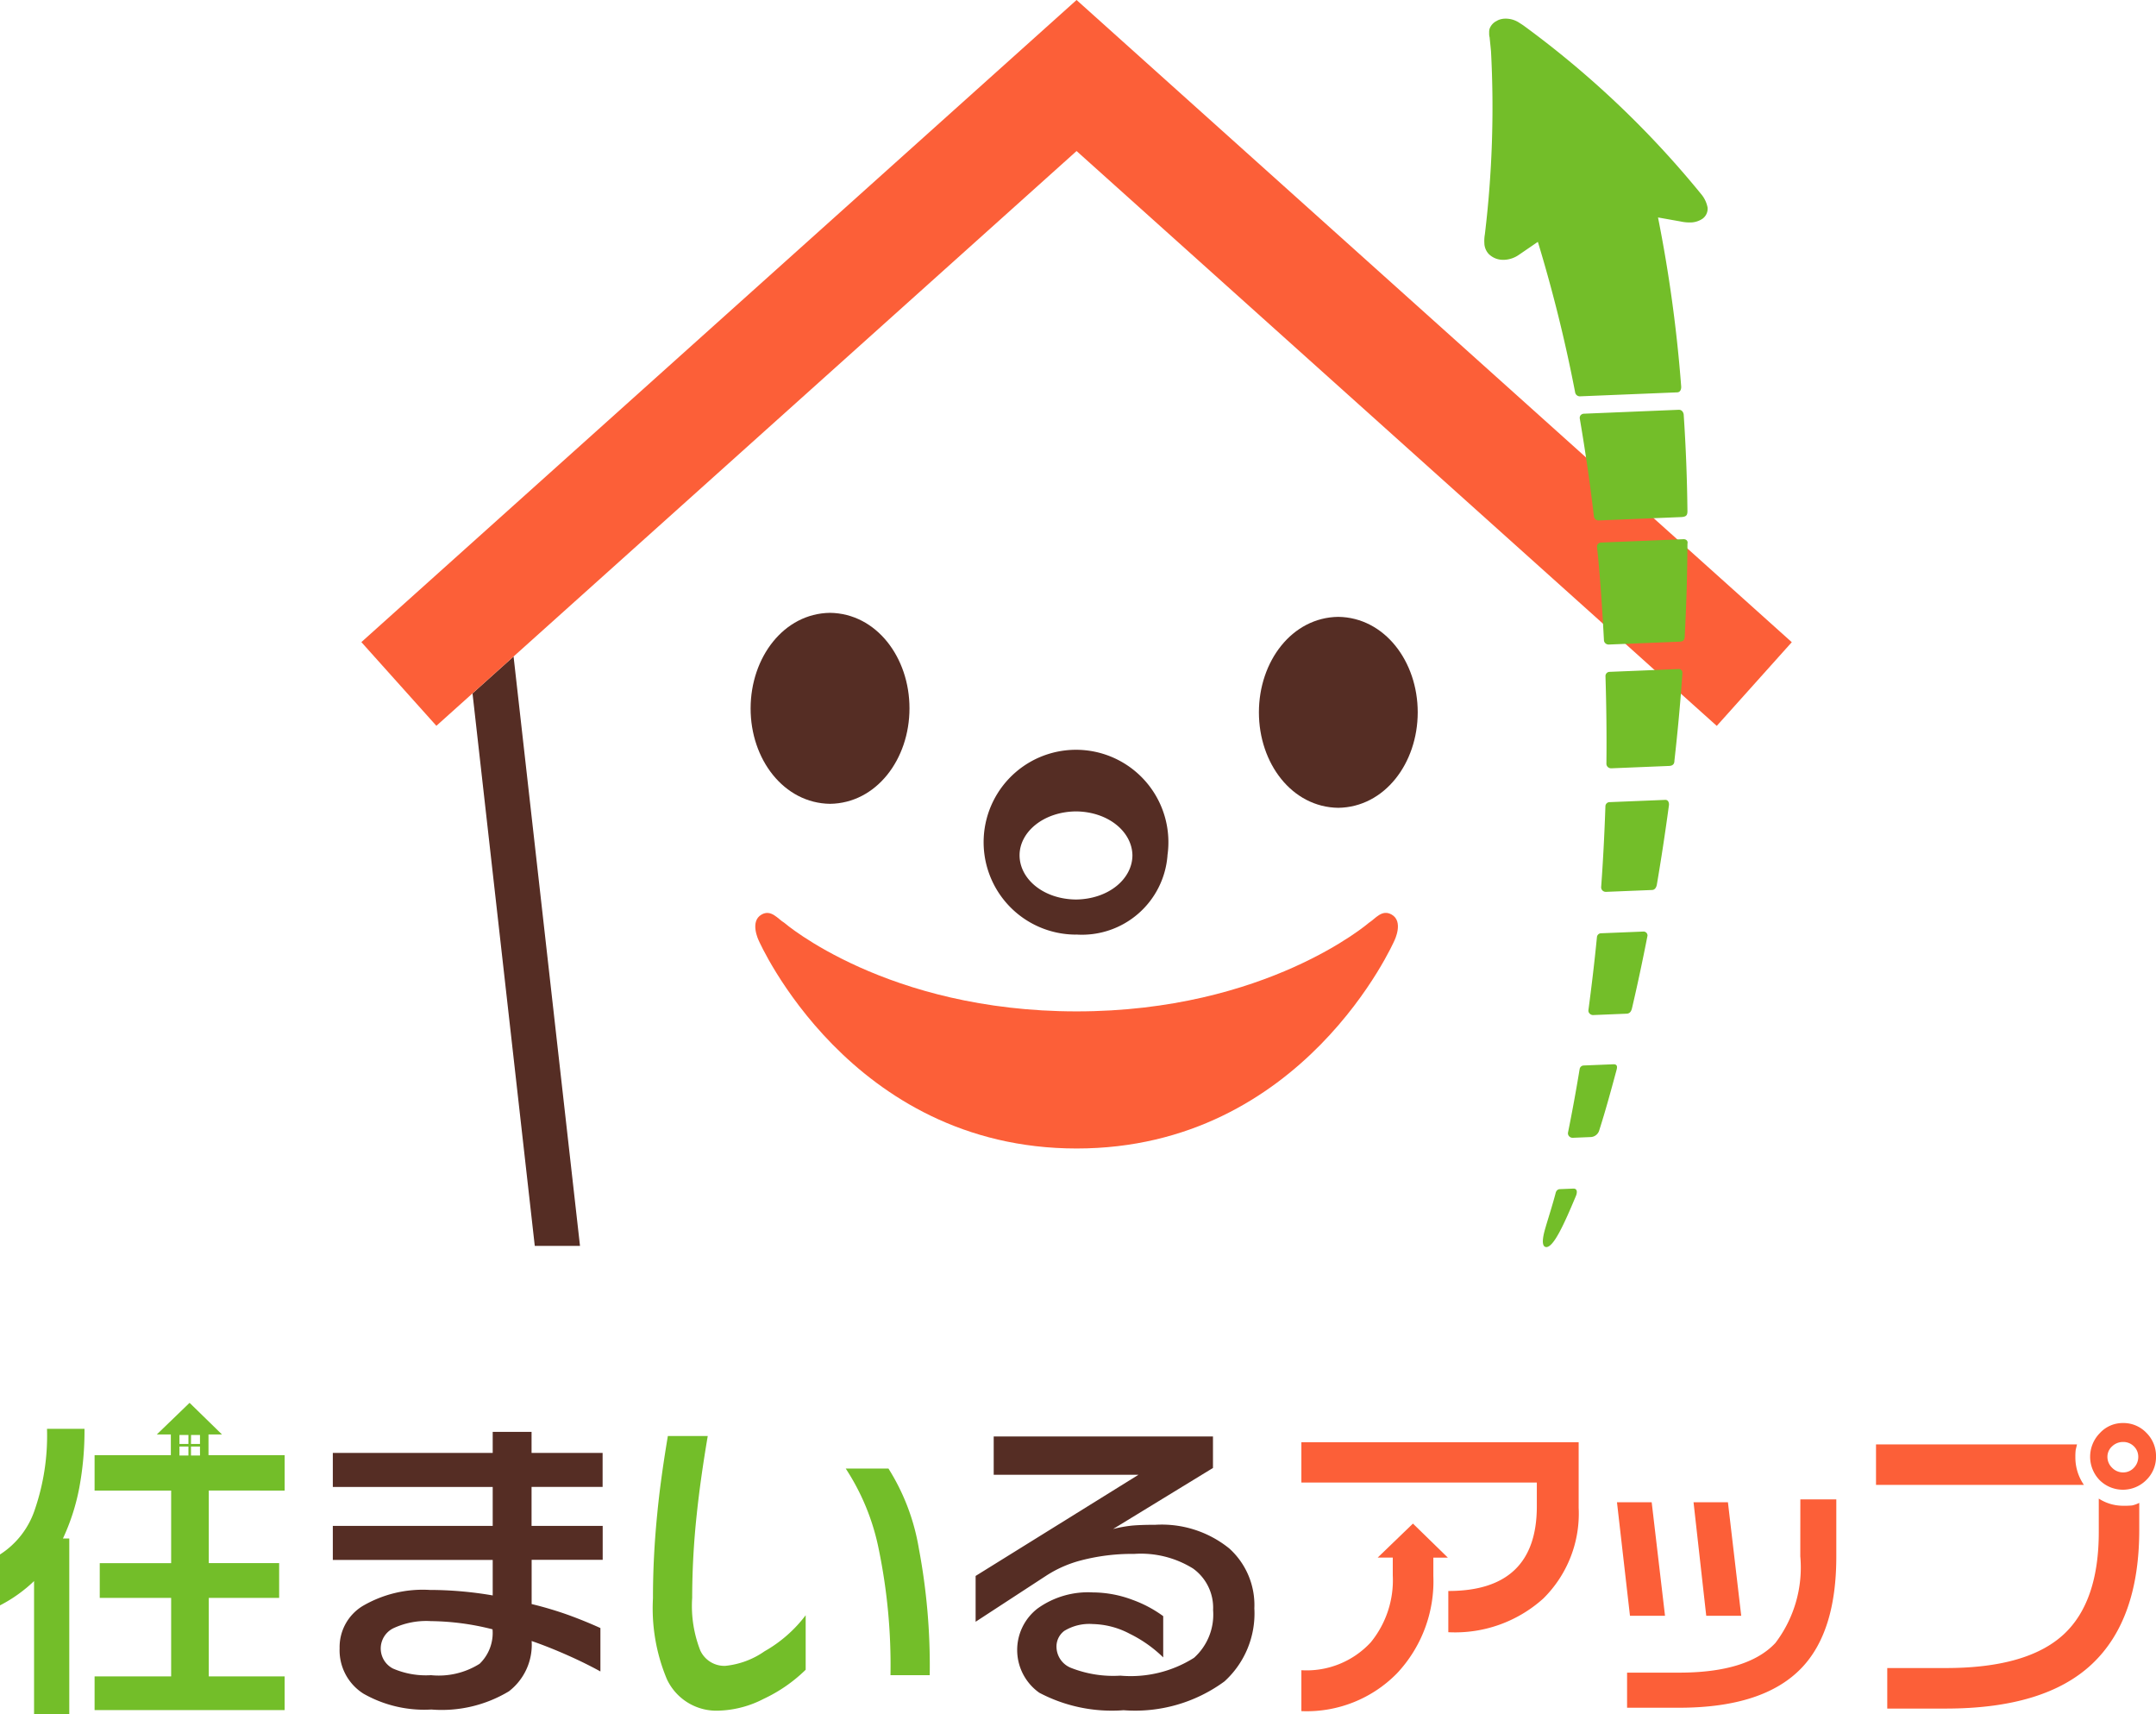 <svg xmlns="http://www.w3.org/2000/svg" width="108.7" height="86.398" viewBox="0 0 108.7 86.398">
  <g id="住まいるアップロゴ" transform="translate(54.35 43.199)">
    <g id="グループ_2330" data-name="グループ 2330" transform="translate(-54.35 -43.199)">
      <g id="グループ_2325" data-name="グループ 2325" transform="translate(0 70.71)">
        <g id="グループ_2324" data-name="グループ 2324">
          <g id="グループ_2323" data-name="グループ 2323">
            <g id="グループ_2322" data-name="グループ 2322">
              <path id="パス_12035" data-name="パス 12035" d="M36.9,115.611H34.941v1.063H26.88v1.714h8.061v1.963H26.88v1.715h8.061v1.79a18.9,18.9,0,0,0-3.173-.277,6,6,0,0,0-3.4.82,2.423,2.423,0,0,0-1.145,2.117,2.584,2.584,0,0,0,1.2,2.291,6.2,6.2,0,0,0,3.426.8,6.559,6.559,0,0,0,3.909-.918,2.957,2.957,0,0,0,1.146-2.535c.6.206,1.215.453,1.847.734s1.172.553,1.62.8V125.5q-.784-.356-1.627-.662a18.206,18.206,0,0,0-1.84-.547v-2.229h3.582V120.35H36.9v-1.963h3.582v-1.714H36.9Zm-2.634,11.7a3.872,3.872,0,0,1-2.435.565,4.18,4.18,0,0,1-1.922-.336,1.137,1.137,0,0,1,.017-2.027,3.924,3.924,0,0,1,1.9-.362,13.073,13.073,0,0,1,3.106.413A2.156,2.156,0,0,1,34.27,127.312Zm37.793-5.837a5.411,5.411,0,0,0-3.7-1.179c-.513,0-.91.016-1.193.042a6.536,6.536,0,0,0-.948.172l5.037-3.078v-1.586H60.2v1.929h7.3l-8.212,5.1v2.309l3.583-2.337a6,6,0,0,1,1.732-.756,10.176,10.176,0,0,1,2.682-.327,4.972,4.972,0,0,1,2.968.739,2.433,2.433,0,0,1,1.008,2.092A2.925,2.925,0,0,1,70.3,127a5.968,5.968,0,0,1-3.714.9,5.8,5.8,0,0,1-2.47-.385,1.157,1.157,0,0,1-.75-1.039.984.984,0,0,1,.393-.833,2.416,2.416,0,0,1,1.438-.344,4.157,4.157,0,0,1,1.865.492,6.511,6.511,0,0,1,1.684,1.189V124.9a6.16,6.16,0,0,0-1.537-.818,5.754,5.754,0,0,0-2.012-.378,4.36,4.36,0,0,0-2.787.812,2.641,2.641,0,0,0,.087,4.244,7.827,7.827,0,0,0,4.251.882,7.611,7.611,0,0,0,5.087-1.453,4.626,4.626,0,0,0,1.506-3.685A3.841,3.841,0,0,0,72.062,121.475Z" transform="translate(-10.1 -114.148)" fill="#552d24"/>
              <path id="パス_12036" data-name="パス 12036" d="M1.759,118.639A4.276,4.276,0,0,1,0,120.912v2.565a7.3,7.3,0,0,0,1.717-1.225v6.7H3.493v-8.845h-.32a10.782,10.782,0,0,0,.819-2.53,15.624,15.624,0,0,0,.268-3H2.37A11.473,11.473,0,0,1,1.759,118.639Zm12.592-.948v-1.786H10.512v-1.043h.68l-1.634-1.594-1.651,1.594h.707v1.043H4.769v1.785H8.629v3.66h-3.6V123.1h3.6v3.957H4.769v1.7h9.581v-1.7H10.526V123.1h3.548v-1.753H10.526v-3.659ZM9.5,115.923H9.048v-.452H9.5Zm0-.582H9.048v-.453H9.5Zm.132-.453h.451v.453H9.629Zm.453,1.035H9.629v-.452h.453Z" transform="translate(0 -113.268)" fill="#73be29"/>
              <path id="パス_12037" data-name="パス 12037" d="M58.361,126.8a4.179,4.179,0,0,1-1.98.735,1.336,1.336,0,0,1-1.259-.773,6.152,6.152,0,0,1-.41-2.658,39.811,39.811,0,0,1,.23-4.2q.183-1.763.555-3.954H53.486q-.374,2.222-.539,3.96-.214,2.16-.212,4.218a9.247,9.247,0,0,0,.7,4.075,2.754,2.754,0,0,0,2.634,1.589,5.232,5.232,0,0,0,2.247-.594,7.65,7.65,0,0,0,2.118-1.467v-2.747A6.8,6.8,0,0,1,58.361,126.8Z" transform="translate(-19.814 -114.277)" fill="#73be29"/>
              <path id="パス_12038" data-name="パス 12038" d="M70.454,118.573H68.3a11.549,11.549,0,0,1,1.668,4.079,28.94,28.94,0,0,1,.589,6.338h1.978a31.8,31.8,0,0,0-.549-6.392A10.9,10.9,0,0,0,70.454,118.573Z" transform="translate(-25.661 -115.261)" fill="#73be29"/>
            </g>
          </g>
        </g>
        <path id="パス_12039" data-name="パス 12039" d="M140.139,123.936a6.276,6.276,0,0,1-1.26,4.373q-1.406,1.494-4.873,1.49h-2.6v1.769h2.617q4.283,0,6.2-2.026,1.735-1.833,1.732-5.6v-2.877h-1.813Z" transform="translate(-49.373 -116.199)" fill="#fc5f38"/>
        <path id="パス_12040" data-name="パス 12040" d="M139.178,127.018l-.67-5.721h-1.734l.64,5.721Z" transform="translate(-51.39 -116.285)" fill="#fc5f38"/>
        <path id="パス_12041" data-name="パス 12041" d="M133.013,127.018l-.672-5.721h-1.75l.655,5.721Z" transform="translate(-49.067 -116.285)" fill="#fc5f38"/>
        <path id="パス_12042" data-name="パス 12042" d="M108.948,124.73h.76v.23h0v.67A4.944,4.944,0,0,1,108.6,129a4.4,4.4,0,0,1-3.5,1.408v2.062a6.37,6.37,0,0,0,4.822-1.907,6.775,6.775,0,0,0,1.832-4.9v-.931h.73l-1.759-1.715Z" transform="translate(-39.488 -116.93)" fill="#fc5f38"/>
        <path id="パス_12043" data-name="パス 12043" d="M164.324,121.361a2.254,2.254,0,0,1-1.241-.361v1.684c0,2.339-.587,4.052-1.749,5.142q-1.833,1.714-5.954,1.715h-2.961v2.043h2.948q4.991,0,7.376-2.247t2.381-6.782v-1.34a1.44,1.44,0,0,1-.366.131A3.733,3.733,0,0,1,164.324,121.361Z" transform="translate(-57.268 -116.173)" fill="#fc5f38"/>
        <path id="パス_12044" data-name="パス 12044" d="M171.637,115.389a1.6,1.6,0,0,0-1.175-.491,1.562,1.562,0,0,0-1.171.51,1.693,1.693,0,0,0-.008,2.37,1.665,1.665,0,0,0,2.355-.011,1.62,1.62,0,0,0,.487-1.181A1.645,1.645,0,0,0,171.637,115.389Zm-.627,1.764a.731.731,0,0,1-.55.235.769.769,0,0,1-.549-.235.756.756,0,0,1-.236-.55.706.706,0,0,1,.236-.53.792.792,0,0,1,.549-.22.753.753,0,0,1,.55.22.73.73,0,0,1,.22.53A.783.783,0,0,1,171.01,117.153Z" transform="translate(-63.424 -113.88)" fill="#fc5f38"/>
        <path id="パス_12045" data-name="パス 12045" d="M161.562,117.255a2.607,2.607,0,0,1,.014-.328c0-.023.026-.12.069-.3H151.511v2.041h10.482A2.425,2.425,0,0,1,161.562,117.255Z" transform="translate(-56.927 -114.532)" fill="#fc5f38"/>
        <path id="パス_12046" data-name="パス 12046" d="M105.1,118.473h11.871v1.2q0,4.27-4.463,4.267v2.078a6.644,6.644,0,0,0,4.791-1.7,6.016,6.016,0,0,0,1.781-4.577v-3.3H105.1Z" transform="translate(-39.488 -114.456)" fill="#fc5f38"/>
      </g>
      <g id="グループ_2329" data-name="グループ 2329" transform="translate(18.219)">
        <g id="グループ_2328" data-name="グループ 2328">
          <g id="グループ_2327" data-name="グループ 2327">
            <g id="グループ_2326" data-name="グループ 2326">
              <path id="パス_12047" data-name="パス 12047" d="M90.248,49.686c2.336.031,4.006,2.246,4.007,4.813s-1.671,4.781-4.007,4.812c-2.337-.031-4-2.246-4-4.812S87.91,49.717,90.248,49.686ZM77.027,57.727A4.33,4.33,0,0,1,81.638,61.7l-.884.012.884.011A4.326,4.326,0,0,1,77.055,65.7h-.029a4.328,4.328,0,0,1-4.61-4A4.327,4.327,0,0,1,77.027,57.727Zm-12.4-8.243c2.337.031,4.005,2.248,4.005,4.813s-1.668,4.781-4.005,4.814c-2.337-.032-4-2.248-4.005-4.814S62.29,49.515,64.626,49.484Z" transform="translate(-40.996 -18.593)" fill="none"/>
              <path id="パス_12048" data-name="パス 12048" d="M85.187,69.957c1.636-.015,2.835-1.029,2.845-2.219-.011-1.192-1.211-2.206-2.845-2.222-1.639.016-2.844,1.036-2.846,2.21C82.344,68.924,83.547,69.942,85.187,69.957Z" transform="translate(-49.157 -24.616)" fill="none"/>
              <path id="パス_12049" data-name="パス 12049" d="M40.231,53.008l-2.07,1.859L41.3,82.718h2.28Z" transform="translate(-32.557 -19.917)" fill="#552d24"/>
              <path id="パス_12050" data-name="パス 12050" d="M65.244,0,29.185,32.366l3.782,4.219,1.822-1.635,2.07-1.859L65.244,7.613,93.456,32.937,95.527,34.8l1.994,1.789,3.782-4.219Z" transform="translate(-29.185)" fill="#fc5f38"/>
              <path id="パス_12051" data-name="パス 12051" d="M64.626,59.11c2.337-.032,4.005-2.248,4.005-4.814s-1.668-4.781-4.005-4.813c-2.337.031-4,2.248-4.005,4.813S62.29,59.078,64.626,59.11Z" transform="translate(-40.996 -18.593)" fill="#552d24"/>
              <path id="パス_12052" data-name="パス 12052" d="M105.669,59.432c2.336-.031,4.006-2.246,4.007-4.812s-1.671-4.782-4.007-4.813c-2.337.031-4,2.246-4,4.813S103.331,59.4,105.669,59.432Z" transform="translate(-56.417 -18.714)" fill="#552d24"/>
              <path id="パス_12053" data-name="パス 12053" d="M84.125,70.661h.029a4.326,4.326,0,0,0,4.583-3.975v-.023a4.658,4.658,0,1,0-4.611,4Zm0-6.208c1.634.016,2.834,1.03,2.845,2.222-.011,1.19-1.21,2.2-2.845,2.219-1.641-.015-2.843-1.033-2.845-2.231C81.282,65.489,82.487,64.469,84.126,64.453Z" transform="translate(-48.095 -23.554)" fill="#552d24"/>
              <path id="パス_12054" data-name="パス 12054" d="M93.078,73.792c-.489-.275-.81.206-1.139.413,0,0-5.163,4.469-14.742,4.469s-14.742-4.469-14.742-4.469c-.307-.177-.65-.689-1.139-.413-.618.347-.147,1.306-.147,1.306S65.753,85.585,77.2,85.585,93.223,75.1,93.223,75.1,93.7,74.139,93.078,73.792Z" transform="translate(-41.137 -27.695)" fill="#fc5f38"/>
            </g>
          </g>
        </g>
        <path id="パス_12055" data-name="パス 12055" d="M125.983,34.647c.047,1.512.063,2.99.047,4.418a.225.225,0,0,0,.073.165.248.248,0,0,0,.174.064l2.906-.119c.215-.007.275-.117.276-.264.16-1.426.3-2.89.4-4.382.014-.15-.055-.255-.225-.237l-3.445.14A.21.21,0,0,0,125.983,34.647ZM124.892,21.42a.226.226,0,0,0-.16.076.211.211,0,0,0-.044.169c.284,1.669.525,3.319.712,4.935a.235.235,0,0,0,.245.2l4.163-.17c.257-.017.3-.1.308-.277-.017-1.626-.077-3.213-.188-4.87,0-.068-.054-.277-.268-.26ZM125.98,41.2c-.048,1.412-.119,2.776-.215,4.08a.224.224,0,0,0,.067.173.241.241,0,0,0,.18.068l2.322-.094c.171-.007.225-.186.24-.275.22-1.289.424-2.626.609-4,.012-.092-.018-.273-.19-.267l-2.8.114A.212.212,0,0,0,125.98,41.2Zm-2.5,19.464c-.141.562-.439,1.488-.521,1.781-.041.147-.3.966.04.982.368,0,.876-1.1,1.5-2.593.034-.083.115-.365-.143-.355l-.67.027A.214.214,0,0,0,123.484,60.663Zm2.128-32.684a.208.208,0,0,0-.053.159c.02.177.04.354.057.524s.029.323.044.483c.108,1.25.186,2.481.25,3.693a.227.227,0,0,0,.077.157.242.242,0,0,0,.169.059l3.578-.145c.215-.012.253-.121.252-.336.079-1.511.126-3.049.135-4.6.036-.152-.075-.233-.2-.229l-4.15.169A.22.22,0,0,0,125.611,27.979ZM125.553,47.8c-.127,1.293-.275,2.521-.429,3.677a.207.207,0,0,0,.061.18.238.238,0,0,0,.184.074l1.684-.069c.215-.009.253-.216.278-.321.267-1.142.524-2.349.771-3.611a.2.2,0,0,0-.2-.208l-2.142.087A.211.211,0,0,0,125.553,47.8Zm5.58-36.76a1.483,1.483,0,0,0-.335-.7,48.329,48.329,0,0,0-8.93-8.474s-.086-.062-.205-.134a1.237,1.237,0,0,0-.721-.225.924.924,0,0,0-.373.076.24.24,0,0,0-.051.03.706.706,0,0,0-.376.4.587.587,0,0,0-.023.19.313.313,0,0,0,0,.051v.059a.82.82,0,0,0,.023.14c.015.167.038.368.057.57l.013.135a53.44,53.44,0,0,1-.31,9.221h0a1.9,1.9,0,0,0-.024.463.164.164,0,0,0,0,.027.843.843,0,0,0,.212.493,1.016,1.016,0,0,0,.772.3l.039,0a1.387,1.387,0,0,0,.709-.245l.964-.66a74.742,74.742,0,0,1,1.882,7.6.24.24,0,0,0,.245.187l4.9-.2c.215-.009.2-.28.2-.28a71.232,71.232,0,0,0-1.169-8.536l1.126.2a2.144,2.144,0,0,0,.51.052l.012,0a1.105,1.105,0,0,0,.6-.191.625.625,0,0,0,.253-.527C131.134,11.058,131.135,11.049,131.134,11.04Zm-6.452,43.409c-.194,1.179-.393,2.248-.586,3.2a.22.22,0,0,0,.054.19.24.24,0,0,0,.187.079l.92-.038a.471.471,0,0,0,.416-.348c.3-.941.567-1.909.871-3.04.026-.1.072-.289-.164-.28l-1.493.061A.212.212,0,0,0,124.682,54.449Z" transform="translate(-63.258 -0.567)" fill="#73be29"/>
      </g>
    </g>
  </g>
</svg>
